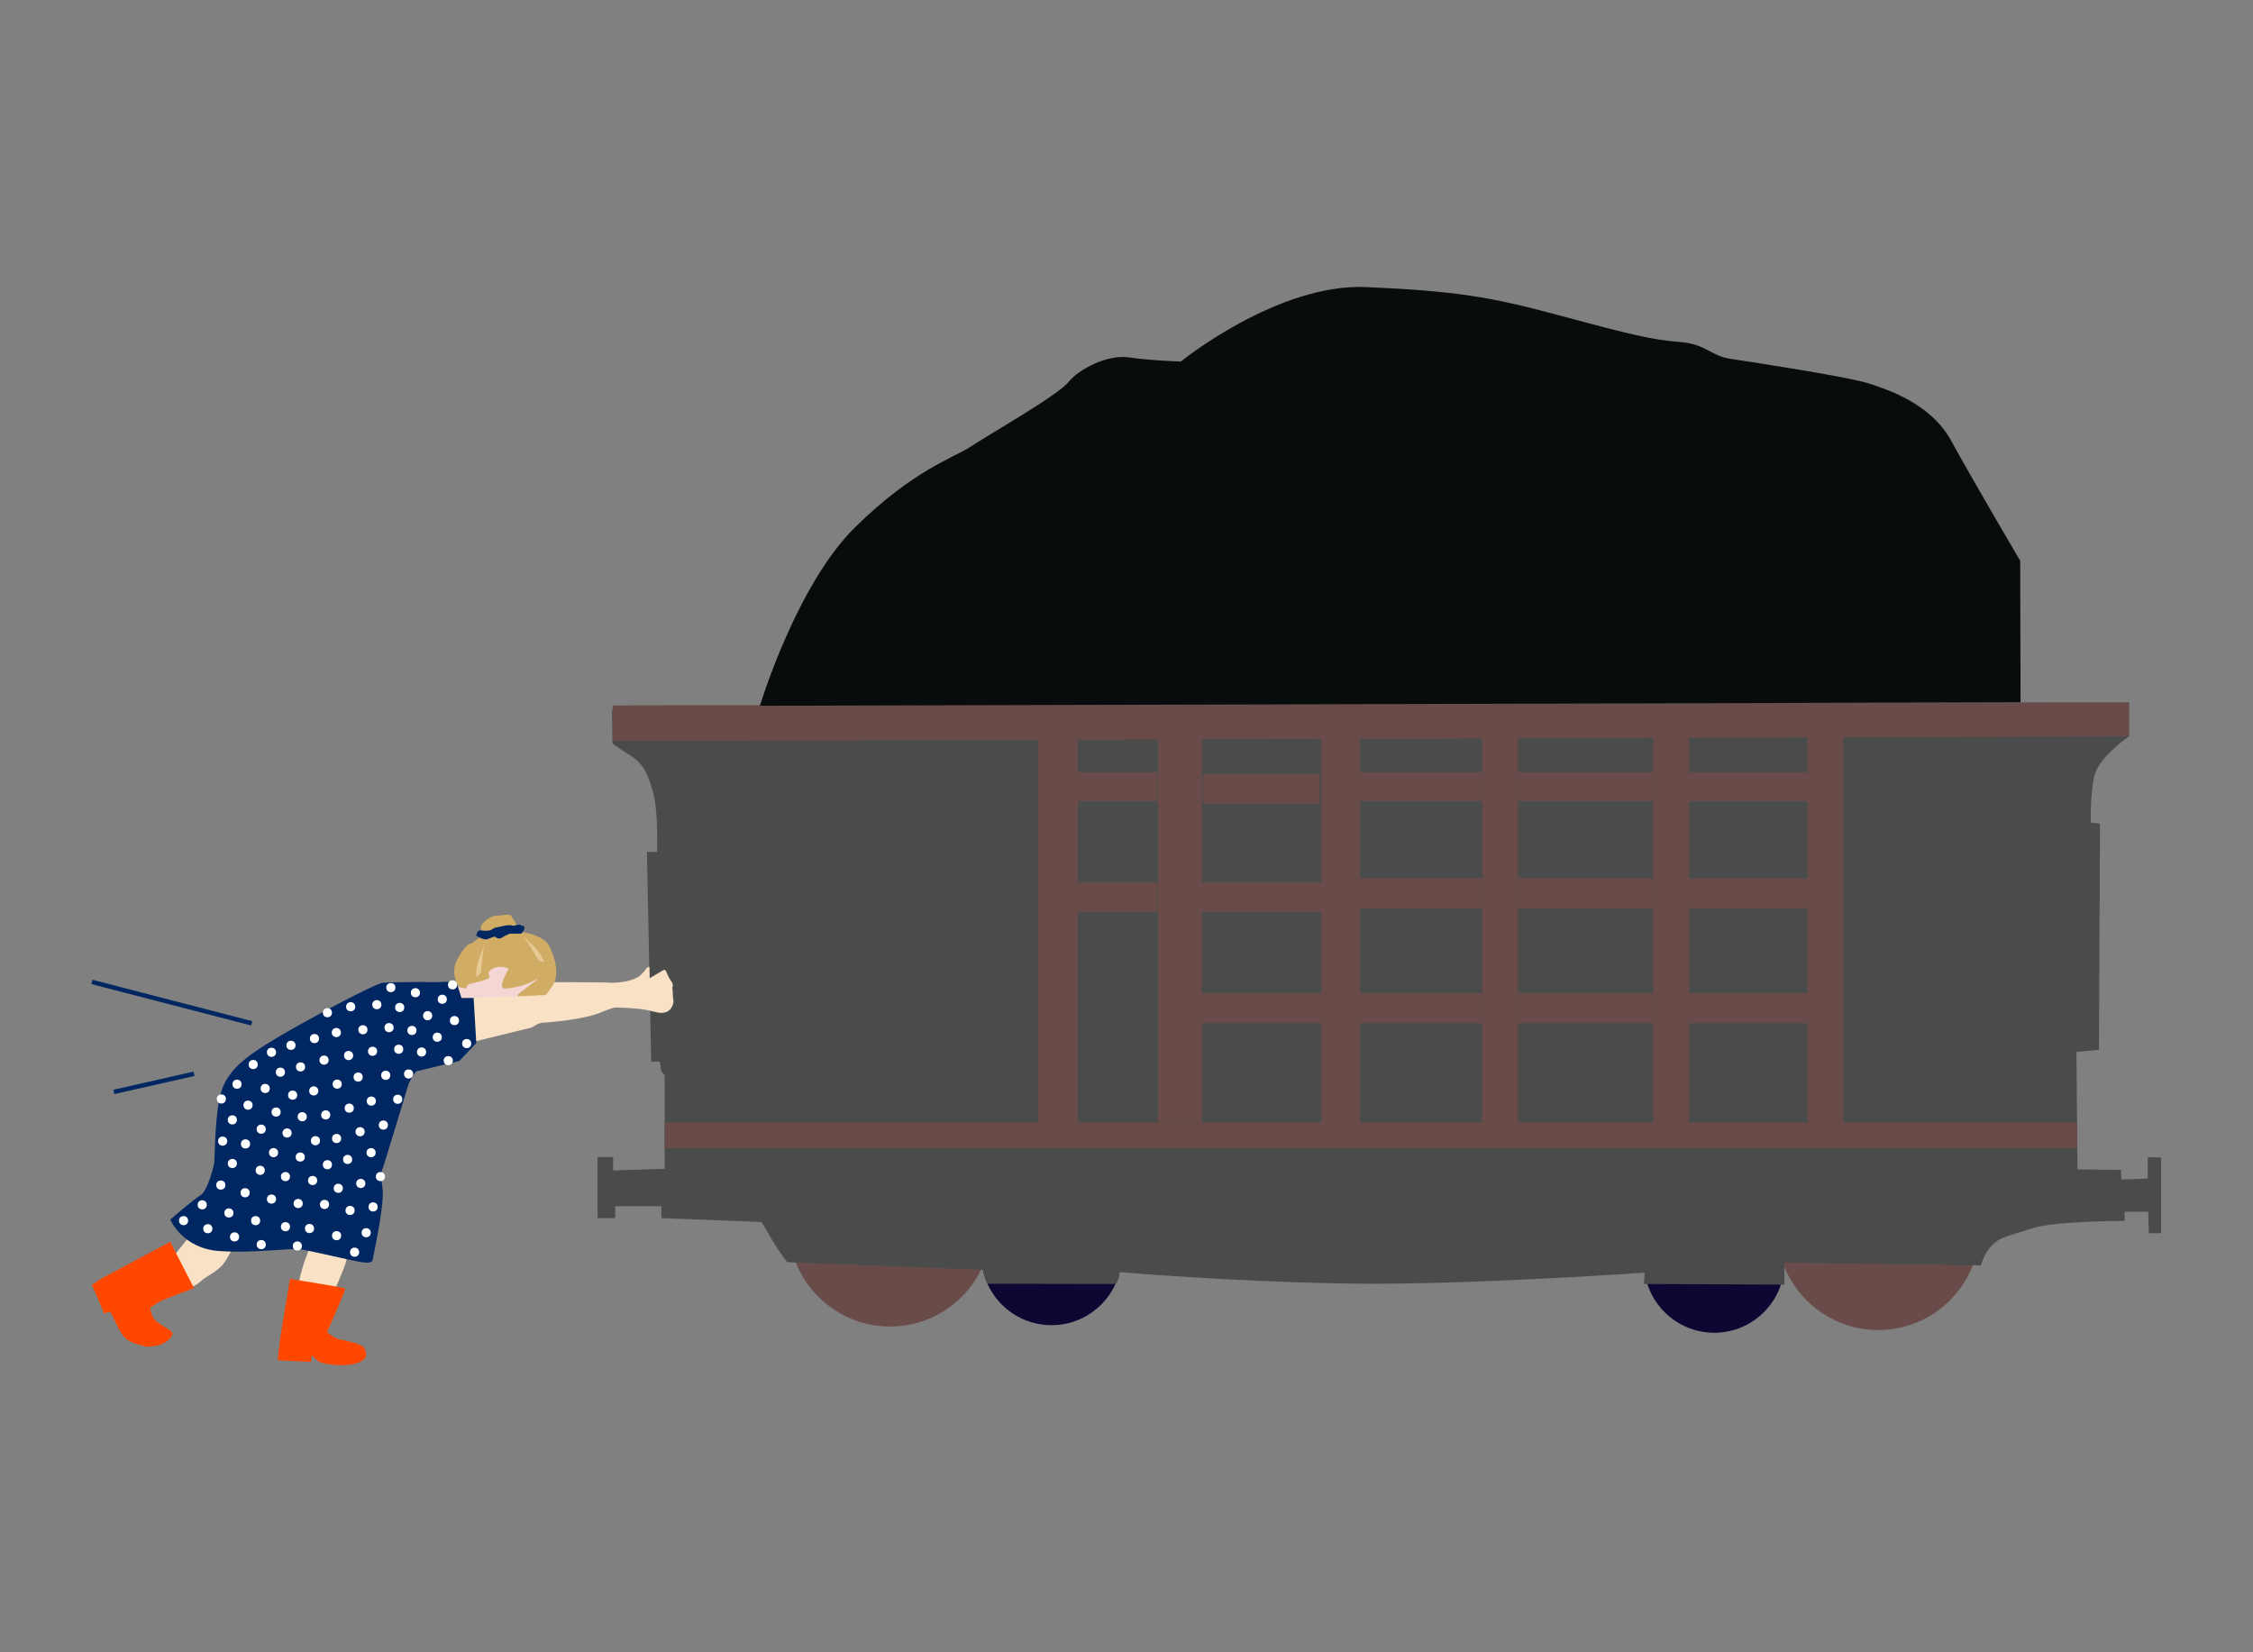 <?xml version="1.0" encoding="utf-8"?>
<!-- Generator: Adobe Illustrator 24.0.2, SVG Export Plug-In . SVG Version: 6.00 Build 0)  -->
<svg version="1.0" id="Layer_1" xmlns="http://www.w3.org/2000/svg" xmlns:xlink="http://www.w3.org/1999/xlink" x="0px" y="0px"
	 viewBox="0 0 1016 745" style="enable-background:new 0 0 1016 745;" xml:space="preserve">
<rect x="0" y="0" width="1016" height="745" fill="#808080" stroke="none"/>
<style type="text/css">
	.st0{fill:#694C49;}
	.st1{fill:#0E0633;}
	.st2{fill:#4A4C4C;}
	.st3{fill:#F9E1C5;}
	.st4{fill:#F4D6D4;}
	.st5{fill:#D0AC65;}
	.st6{fill:#002762;}
	.st7{fill:#FF4700;}
	.st8{fill:#E8CA94;}
	.st9{fill:none;}
	.st10{fill:#080C0C;}
	.st11{fill:none;stroke:#002762;stroke-width:2;stroke-miterlimit:10;}
	.st12{fill:#FFFFFF;}
</style>
<g>
	<circle class="st0" cx="847.01" cy="554.06" r="45.69"/>
	<circle class="st1" cx="773.05" cy="569.31" r="31.66"/>
	<circle class="st0" cx="401.38" cy="552.48" r="45.69"/>
	<circle class="st1" cx="474.19" cy="565.9" r="31.66"/>
	<path class="st2" d="M298.25,549.3v-5.41h-20.79v5.41h-7.98v-27.55h7.01v6.03l23.21-0.72v-42.3l-1.45-1.69l-0.72-4.36h-3.86
		l-1.94-94.52h4.59c0,0,0.48-17.65-1.45-25.38c-1.94-7.73-3.86-13.78-10.28-17.89c-6.4-4.11-8.34-5.56-8.34-5.56L276,320.39
		l283.06-3.14l401.01-0.48V332c0,0-13.29,9.19-15.48,17.4c-2.17,8.22-1.69,21.51-1.69,21.51l4.11,0.48l-0.48,102l-10.15,0.97
		l0.48,52.94l19.59,0.25l0.25,4.36l11.84-0.48v-9.67l6.03,0.25v34.08h-5.56l-0.25-9.67h-10.64v4.11c0,0-31.66,0-41.82,3.39
		c-10.15,3.39-14.01,3.62-17.89,7.5s-5.08,9.19-5.08,9.19l-88.65-1.28v9.94l-63.34-0.29c0,0,25.64,0.63,0,0l0.32-5.1
		c0,0-79.92,5.65-132.36,4.93c-52.45-0.72-104.45-5.18-104.45-5.18l-0.32,2.67c-0.91,1.47-0.8,2.68-1.56,2.68l-57.72-0.11
		l-2.06-6.24L355,569.14c0,0-3.39-4.11-7.01-10.39c-3.62-6.28-4.59-7.73-4.59-7.73L298.25,549.3z"/>
	<path class="st3" d="M97.63,549.89c0,0-9.16,3.92-11.65,6.97c-2.49,3.05-11.94,14.96-11.94,14.96l-9.23,9.96l4.76,5.81l-0.13-1.28
		c0,0,16.81-4.66,20.45-8s6.64-3.96,10.13-7.6c3.46-3.64,6.43-11.8,6.43-11.8L97.63,549.89z"/>
	<path class="st3" d="M248.42,442.89c0,0,22.79,0,25.36,0.17c2.57,0.17,4.63,0.17,8.4-0.51c3.77-0.69,7.02-2.74,7.02-2.74
		l-1.64,14.39l-58-0.67l-1.69-8.24l20.9-3.43"/>
	<path class="st4" d="M247.33,440.51c0,0-1.2-3.43-7.37-5.65c-6.17-2.23-10.79-2.06-10.79-2.06s-2.57-1.54-3.6-1.71
		c-1.03-0.17-3.77,0.51-4.63,1.71c-0.86,1.2-3.26,3.26-2.4,3.77c0.86,0.51,1.37,0.51,1.37,0.51s-8.57,4.8-11.31,8.22
		c-2.74,3.43-2.57,6.34-1.03,8.05c1.54,1.71,4.63,2.91,12.16,3.43c7.54,0.51,13.19,0.51,15.59-0.86c2.4-1.37,6.17-4.11,6.85-5.65
		c0.57-1.28,5.1-4.19,5.5-7.58C247.79,441.99,247.69,441.25,247.33,440.51z"/>
	<path class="st5" d="M248.87,445l-3.94,5.31l-1.5-1.45l-6.78,1.87c-0.23,0.06-0.48,0.04-0.69-0.06l-1.87-0.86
		c-0.69-0.32-0.8-1.26-0.19-1.71l8.97-6.87l-6.26,2.87c-0.06,0.02-0.1,0.04-0.15,0.06c-0.76,0.21-7.25,2-9.35,1.52
		c-2.23-0.51,1.29-7.01,1.29-7.01l0.93-1.9c0,0-3.83-1.88-7.08,0c-3.26,1.88-1.48,2.7-1.48,3.9c0,1.05-7.35,2.65-9.18,3.05
		c-0.27,0.06-0.49,0.23-0.65,0.46l-1.56,2.59c-0.38,0.63-1.29,0.67-1.69,0.04c-1.64-2.49-4.59-8.32-1.48-14.16
		c3.37-6.32,5.46-7.12,6.13-7.2c0.17-0.02,0.32-0.08,0.46-0.19l4.38-3.26c0.38-0.29,0.51-0.8,0.32-1.22
		c-0.34-0.74-0.76-1.9-0.67-2.87c0.17-1.54,4.28-4.97,6.85-4.97c2.57,0,6.34-1.2,7.02,0.34s2.57,3.08,2.23,4.8
		c-0.34,1.71,0.34,1.88,0.34,1.88s11.82,1.03,14.56,6.85C250.59,432.66,252.47,439.86,248.87,445z"/>
	<path class="st4" d="M207.81,445.3c0,0-7.88-2.59-9.77-2.59s-6.15,0.17-6.15,0.17l10.34,16.07l9.69-12.66L207.81,445.3z"/>
	<polyline class="st6" points="204.84,462.99 204.84,459.56 194.22,442.77 	"/>
	<path class="st3" d="M139.7,557.2c0,0,0.38,3.86,0.38,4.36c0,0.49-2,4.36-3.73,10.34c-1.73,5.98-1.87,8.34-1.87,8.97
		s-0.38,7.46-0.38,7.46l12.81,2.25c0,0,9.08-19.53,9.33-22.52s-0.88-6.09-1.48-6.83C154.13,560.44,139.7,557.2,139.7,557.2z"/>
	<path class="st6" d="M208.72,452.12c0,0-0.27-1.28-2.51-8.03c-1.01-3.03-2.42-1.37-2.42-1.37s-27.72,0.08-31.14,0.42
		c-3.43,0.34-33.41,16.28-47.78,24.84c-14.39,8.57-21.93,14.56-25.01,23.99c-3.08,9.42-3.03,31.62-3.2,32.31
		c-0.17,0.69-2.72,12.53-6.32,14.75c-3.6,2.23-13.57,10.91-13.57,10.91s5.46,12.96,21.89,14.16c16.43,1.2,31.87-1.54,37.18-0.69
		c5.31,0.86,21.07,4.63,25.7,5.48c4.63,0.86,6.34,0.51,6.51-0.86c0.17-1.37,5.48-24.67,4.45-32.21c-1.03-7.54-0.51-7.02,0.69-10.79
		c1.2-3.77,11.14-36.49,11.14-36.49l1.71-3.08"/>
	<path class="st7" d="M130.77,576.68c0,0,22.84,3.64,24.18,4.17s0.7,0.04,0.46,1.28c-0.25,1.22-7.94,18.62-7.94,18.62
		s3.24,2.7,5.63,3.2c2.46,0.49,10.87,2.13,11.29,4.17c0.25,1.22,3.06,4.74-4.17,6.74c-6.91,1.9-14.96-0.25-15.95-0.61
		s-3.67-3.2-3.67-3.2l-0.36,3.06l-14.96-0.74l0.25-2.82c0,0,0.57-5.25,0.95-7.84C126.6,601.54,130.77,576.68,130.77,576.68z"/>
	<path class="st7" d="M76.78,559.98l10.7,20.88c0,0-11.88,4.44-14.32,5.52c-2.44,1.09-3.85,2.25-5.41,3.31c0,0,0.04,4.15,3.27,6.55
		c3.24,2.4,6.36,3.56,6.74,4.87c0.38,1.31-2.8,5.18-7.96,5.83c-4.3,0.53-3.85,0.36-5.04-0.04c-1.22-0.4-6.91-1.2-9.54-4.97
		c-2.63-3.77-4.59-9.46-5.48-10.17s-2.63,0.76-2.63,0.76l-5.67-13.15l2.36-1.47l1.2-0.99L76.78,559.98z"/>
	<path class="st3" d="M202.61,472.45c0,0,36.32-8.91,37.01-9.08c0.69-0.17,3.08-2.23,5.31-2.23s18.5-1.54,25.19-4.28
		c6.68-2.74,7.37-2.57,7.37-2.57s9.77,0.17,14.39,1.2c4.63,1.03,6,1.71,8.57,0.86c2.57-0.86,3.43-4.28,3.26-4.97
		c-0.17-0.69-0.34-2.57-0.34-3.43c0-0.86,0-1.54-0.17-2.23c-0.17-0.69,0.86-1.37-0.51-3.26c-0.95-1.29-1.88-3.41-2.38-4.61
		c-0.19-0.46-0.76-0.65-1.18-0.38l-6.17,3.65l-0.1-5.12c0,0-1.28,0-2.02,1.62c-0.23,0.49-3.56,3.64-3.56,3.64s-16.1,4.97-18.33,5.48
		c-2.23,0.51-20.9,1.71-21.42,1.88c-0.51,0.17-33.92,1.37-33.92,1.37s-11.65,2.4-12.16,2.74
		C200.9,453.09,202.61,472.45,202.61,472.45z"/>
	<path class="st8" d="M216.83,438.83c0,0,1.03-12.68,2.06-14.39c1.03-1.71-4.11,9.59-4.11,13.36c0,3.77,0,2.74,0,2.74L216.83,438.83
		z"/>
	<line class="st9" x1="258.73" y1="323.15" x2="245.85" y2="323.15"/>
	<rect x="468.23" y="331.6" class="st0" width="17.89" height="175"/>
	<rect x="522.14" y="330.95" class="st0" width="19.82" height="175"/>
	<rect x="595.87" y="331.31" class="st0" width="17.4" height="175.5"/>
	<rect x="668.38" y="330.11" class="st0" width="16.18" height="176.7"/>
	<rect x="745.5" y="330.11" class="st0" width="16.18" height="176.7"/>
	<rect x="815.12" y="330.11" class="st0" width="16.18" height="176.7"/>
	<polygon class="st0" points="936.78,517.74 299.7,517.74 299.7,506.16 936.69,506.16 	"/>
	<rect x="468.23" y="348.24" class="st0" width="53.66" height="13.06"/>
	<rect x="468.23" y="398.04" class="st0" width="53.66" height="13.06"/>
	<rect x="542.44" y="349.21" class="st0" width="52.69" height="13.06"/>
	<rect x="541.71" y="398.04" class="st0" width="54.14" height="13.06"/>
	<rect x="541.71" y="447.82" class="st0" width="54.14" height="13.54"/>
	<rect x="613.27" y="348.24" class="st0" width="55.11" height="13.06"/>
	<rect x="613.27" y="396.09" class="st0" width="55.11" height="13.54"/>
	<rect x="613.27" y="447.82" class="st0" width="55.11" height="13.54"/>
	<rect x="684.57" y="348.24" class="st0" width="60.96" height="13.06"/>
	<rect x="684.57" y="396.09" class="st0" width="60.96" height="13.54"/>
	<rect x="684.57" y="447.82" class="st0" width="60.96" height="13.54"/>
	<rect x="761.68" y="348.24" class="st0" width="53.44" height="13.06"/>
	<rect x="761.68" y="396.09" class="st0" width="53.44" height="13.54"/>
	<rect x="761.68" y="447.82" class="st0" width="53.44" height="13.54"/>
	<polygon class="st0" points="960.08,332 276.27,334.21 276.27,318.08 960.08,316.77 	"/>
	<path class="st10" d="M342.69,318.25c0,0,16.3-54.2,42.81-80.37c26.52-26.18,44.87-31.54,52.1-36.4s39.62-23.32,44.18-29.13
		c4.55-5.81,17.59-12.62,27.26-11.19c9.67,1.43,23.45,1.87,23.45,1.87s43.65-35.41,83.78-33.58c40.13,1.83,55.13,4.21,87.05,12.81
		c31.92,8.62,41.86,11,54.06,11.94c12.2,0.93,13.67,6.24,23.34,7.67c9.67,1.43,52.81,8.07,61.72,10.95
		c8.91,2.87,28.25,9.12,37.48,26c9.23,16.9,31.09,54.06,31.09,54.06l0.17,63.81L342.69,318.25z"/>
	<polygon class="st6" points="213.58,450.01 214.78,470.34 207.16,478.41 183.1,484.2 198.86,450.08 	"/>
	<line class="st11" x1="51.35" y1="492.38" x2="87.48" y2="484.2"/>
	<line class="st11" x1="41.43" y1="442.77" x2="113.5" y2="461.45"/>
	<circle class="st12" cx="126.45" cy="483.47" r="2.06"/>
	<circle class="st12" cx="136.29" cy="503.56" r="2.06"/>
	<circle class="st12" cx="142.25" cy="514.37" r="2.06"/>
	<circle class="st12" cx="147.65" cy="525.2" r="2.06"/>
	<circle class="st12" cx="152.55" cy="535.84" r="2.06"/>
	<circle class="st12" cx="157.86" cy="545.82" r="2.06"/>
	<circle class="st12" cx="165.13" cy="555.87" r="2.06"/>
	<circle class="st12" cx="159.91" cy="564.64" r="2.06"/>
	<circle class="st12" cx="131.97" cy="493.83" r="2.06"/>
	<circle class="st12" cx="122.43" cy="474.51" r="2.06"/>
	<circle class="st12" cx="135.53" cy="481.09" r="2.06"/>
	<circle class="st12" cx="141.49" cy="491.92" r="2.06"/>
	<circle class="st12" cx="146.89" cy="502.74" r="2.06"/>
	<circle class="st12" cx="151.79" cy="513.38" r="2.06"/>
	<circle class="st12" cx="156.75" cy="522.82" r="2.06"/>
	<circle class="st12" cx="162.69" cy="533.65" r="2.06"/>
	<circle class="st12" cx="168.25" cy="544.24" r="2.06"/>
	<circle class="st12" cx="131.21" cy="471.37" r="2.06"/>
	<circle class="st12" cx="146.13" cy="478.03" r="2.06"/>
	<circle class="st12" cx="152.07" cy="488.86" r="2.06"/>
	<circle class="st12" cx="157.5" cy="499.69" r="2.06"/>
	<circle class="st12" cx="162.39" cy="510.33" r="2.06"/>
	<circle class="st12" cx="167.34" cy="519.76" r="2.06"/>
	<circle class="st12" cx="171.56" cy="530.55" r="2.06"/>
	<circle class="st12" cx="141.81" cy="468.32" r="2.06"/>
	<circle class="st12" cx="151.67" cy="465.6" r="2.06"/>
	<circle class="st12" cx="161.51" cy="485.68" r="2.06"/>
	<circle class="st12" cx="167.45" cy="496.51" r="2.06"/>
	<circle class="st12" cx="172.88" cy="507.33" r="2.06"/>
	<circle class="st12" cx="157.19" cy="475.97" r="2.06"/>
	<circle class="st12" cx="134.46" cy="542.7" r="2.06"/>
	<circle class="st12" cx="147.65" cy="456.65" r="2.06"/>
	<circle class="st12" cx="158.14" cy="453.97" r="2.06"/>
	<circle class="st12" cx="168.01" cy="474.05" r="2.06"/>
	<circle class="st12" cx="173.94" cy="484.88" r="2.06"/>
	<circle class="st12" cx="179.35" cy="495.69" r="2.06"/>
	<circle class="st12" cx="163.66" cy="464.34" r="2.06"/>
	<circle class="st12" cx="99.57" cy="534.38" r="2.06"/>
	<circle class="st12" cx="169.93" cy="453.03" r="2.06"/>
	<circle class="st12" cx="179.79" cy="473.12" r="2.06"/>
	<circle class="st12" cx="184.26" cy="484.29" r="2.06"/>
	<circle class="st12" cx="100.41" cy="514.56" r="2.06"/>
	<circle class="st12" cx="104.78" cy="524.65" r="2.06"/>
	<circle class="st12" cx="175.45" cy="463.39" r="2.06"/>
	<circle class="st12" cx="110.53" cy="537.84" r="2.06"/>
	<circle class="st12" cx="180.25" cy="454.29" r="2.06"/>
	<circle class="st12" cx="190.11" cy="474.37" r="2.06"/>
	<circle class="st12" cx="99.82" cy="495.56" r="2.06"/>
	<circle class="st12" cx="104.78" cy="504.98" r="2.06"/>
	<circle class="st12" cx="110.72" cy="515.82" r="2.06"/>
	<circle class="st12" cx="117.35" cy="527.73" r="2.06"/>
	<circle class="st12" cx="185.77" cy="464.65" r="2.06"/>
	<circle class="st12" cx="122.43" cy="540.7" r="2.06"/>
	<circle class="st12" cx="176.25" cy="445.34" r="2.06"/>
	<circle class="st12" cx="187.33" cy="447.65" r="2.06"/>
	<circle class="st12" cx="197.19" cy="467.71" r="2.06"/>
	<circle class="st12" cx="202.14" cy="478.28" r="2.06"/>
	<circle class="st12" cx="106.88" cy="488.9" r="2.06"/>
	<circle class="st12" cx="111.85" cy="498.34" r="2.06"/>
	<circle class="st12" cx="117.79" cy="509.17" r="2.06"/>
	<circle class="st12" cx="123.36" cy="519.76" r="2.06"/>
	<circle class="st12" cx="192.85" cy="458" r="2.06"/>
	<circle class="st12" cx="128.73" cy="530.55" r="2.06"/>
	<circle class="st12" cx="204.94" cy="460.21" r="2.06"/>
	<circle class="st12" cx="114.19" cy="480.01" r="2.06"/>
	<circle class="st12" cx="119.59" cy="490.82" r="2.06"/>
	<circle class="st12" cx="124.51" cy="501.46" r="2.06"/>
	<circle class="st12" cx="129.46" cy="510.9" r="2.06"/>
	<circle class="st12" cx="135.4" cy="521.74" r="2.06"/>
	<circle class="st12" cx="140.97" cy="532.32" r="2.06"/>
	<circle class="st12" cx="210.46" cy="470.57" r="2.06"/>
	<circle class="st12" cx="146.34" cy="543.11" r="2.06"/>
	<circle class="st12" cx="199.45" cy="450.6" r="2.06"/>
	<circle class="st12" cx="139.58" cy="553.97" r="2.06"/>
	<circle class="st12" cx="151.79" cy="557.2" r="2.06"/>
	<circle class="st12" cx="115.27" cy="550.42" r="2.06"/>
	<circle class="st12" cx="91.19" cy="543.29" r="2.06"/>
	<circle class="st12" cx="103.22" cy="546.96" r="2.06"/>
	<circle class="st12" cx="128.73" cy="553.15" r="2.06"/>
	<circle class="st12" cx="117.81" cy="561.22" r="2.06"/>
	<circle class="st12" cx="93.72" cy="554.06" r="2.06"/>
	<circle class="st12" cx="105.77" cy="557.75" r="2.06"/>
	<circle class="st12" cx="82.78" cy="550.42" r="2.06"/>
	<circle class="st12" cx="134.1" cy="561.85" r="2.06"/>
	<path class="st8" d="M242.93,433.2c0,0-6.26-11.08-7.92-12.2c-1.66-1.12,7.77,6.99,9.35,10.39c1.58,3.43,1.14,2.49,1.14,2.49
		L242.93,433.2z"/>
	<path class="st6" d="M214.8,421.93c0,0,0.06-2.72,2.25-2.36c2.19,0.36,3.96-0.06,3.96-0.06l2.17-1.16l4.7-0.99c0,0,2.21-0.4,3.01,0
		c0.8,0.4,3.77-0.95,3.96-0.17c0.19,0.76,0.97-0.42,1.56,0.76c0.59,1.18-1.37,3.06-1.37,3.06h-5.14l-2.02,0.89l-1.79,1.05
		c-0.57,0.34-1.28,0.34-1.87,0.02l-1.24-0.67l-3.16,1.18c0,0-0.13,0.15-0.76,0.13C217.14,423.56,214.8,421.93,214.8,421.93z"/>
	<circle class="st12" cx="204.08" cy="444.09" r="2.06"/>
</g>
</svg>
